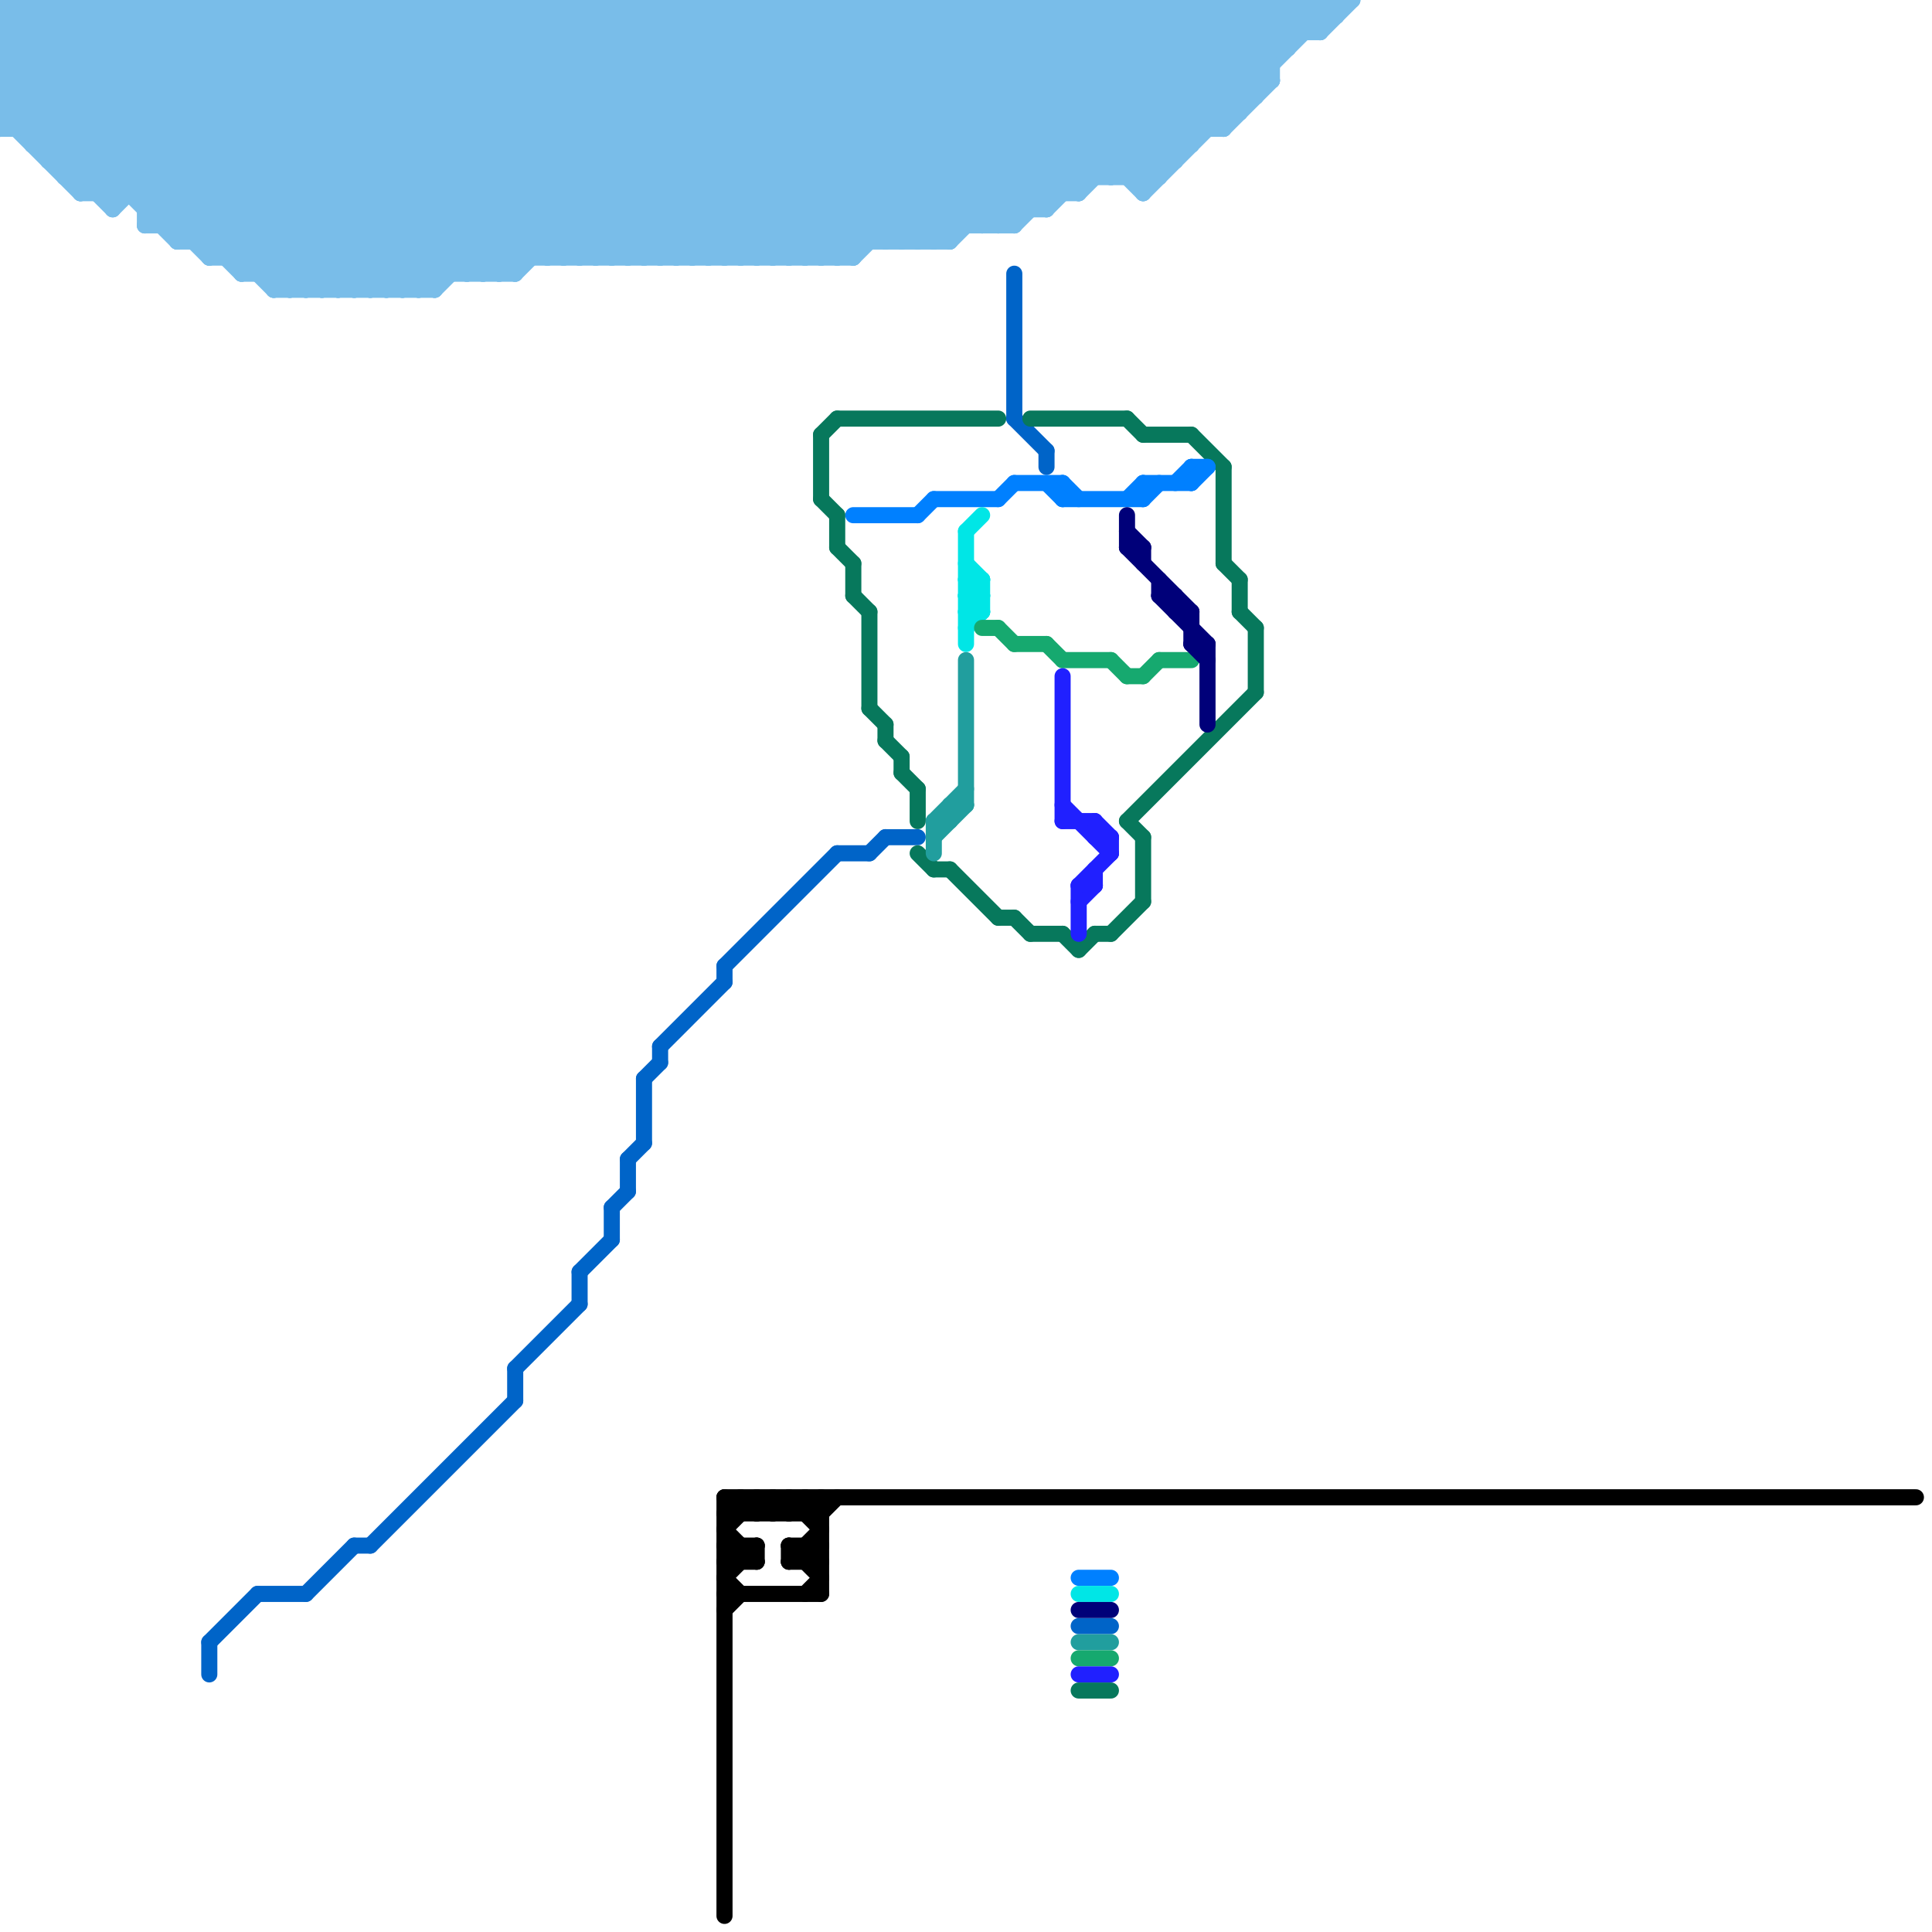 
<svg version="1.1" xmlns="http://www.w3.org/2000/svg" viewBox="0 0 120 120">
<style>line { stroke-width: 1; fill: none; stroke-linecap: round; stroke-linejoin: round; } .c0 { stroke: #79bde9 } .c1 { stroke: #000000 } .c2 { stroke: #0064c8 } .c3 { stroke: #07785c } .c4 { stroke: #0080ff } .c5 { stroke: #219e9e } .c6 { stroke: #00e6e6 } .c7 { stroke: #16a96f } .c8 { stroke: #2020ff } .c9 { stroke: #000079 }</style><line class="c0" x1="82" y1="0" x2="82" y2="2"/><line class="c0" x1="2" y1="0" x2="20" y2="18"/><line class="c0" x1="30" y1="0" x2="30" y2="17"/><line class="c0" x1="48" y1="0" x2="48" y2="16"/><line class="c0" x1="39" y1="0" x2="54" y2="15"/><line class="c0" x1="55" y1="15" x2="70" y2="0"/><line class="c0" x1="22" y1="0" x2="22" y2="18"/><line class="c0" x1="11" y1="15" x2="26" y2="0"/><line class="c0" x1="43" y1="16" x2="59" y2="0"/><line class="c0" x1="79" y1="0" x2="79" y2="5"/><line class="c0" x1="66" y1="0" x2="74" y2="8"/><line class="c0" x1="71" y1="12" x2="83" y2="0"/><line class="c0" x1="58" y1="15" x2="73" y2="0"/><line class="c0" x1="0" y1="5" x2="5" y2="0"/><line class="c0" x1="0" y1="6" x2="7" y2="13"/><line class="c0" x1="11" y1="15" x2="59" y2="15"/><line class="c0" x1="15" y1="17" x2="32" y2="17"/><line class="c0" x1="12" y1="0" x2="29" y2="17"/><line class="c0" x1="47" y1="0" x2="47" y2="16"/><line class="c0" x1="83" y1="0" x2="83" y2="1"/><line class="c0" x1="3" y1="0" x2="21" y2="18"/><line class="c0" x1="63" y1="0" x2="63" y2="14"/><line class="c0" x1="0" y1="3" x2="80" y2="3"/><line class="c0" x1="4" y1="11" x2="72" y2="11"/><line class="c0" x1="10" y1="0" x2="10" y2="14"/><line class="c0" x1="3" y1="10" x2="73" y2="10"/><line class="c0" x1="43" y1="0" x2="43" y2="16"/><line class="c0" x1="0" y1="3" x2="3" y2="0"/><line class="c0" x1="10" y1="14" x2="24" y2="0"/><line class="c0" x1="19" y1="18" x2="37" y2="0"/><line class="c0" x1="29" y1="0" x2="45" y2="16"/><line class="c0" x1="66" y1="0" x2="66" y2="12"/><line class="c0" x1="35" y1="16" x2="51" y2="0"/><line class="c0" x1="14" y1="0" x2="31" y2="17"/><line class="c0" x1="20" y1="18" x2="38" y2="0"/><line class="c0" x1="33" y1="0" x2="33" y2="16"/><line class="c0" x1="13" y1="15" x2="28" y2="0"/><line class="c0" x1="9" y1="0" x2="9" y2="14"/><line class="c0" x1="71" y1="11" x2="82" y2="0"/><line class="c0" x1="51" y1="0" x2="51" y2="16"/><line class="c0" x1="50" y1="16" x2="66" y2="0"/><line class="c0" x1="25" y1="18" x2="43" y2="0"/><line class="c0" x1="31" y1="0" x2="47" y2="16"/><line class="c0" x1="69" y1="0" x2="76" y2="7"/><line class="c0" x1="35" y1="0" x2="35" y2="16"/><line class="c0" x1="21" y1="0" x2="37" y2="16"/><line class="c0" x1="52" y1="16" x2="68" y2="0"/><line class="c0" x1="0" y1="2" x2="15" y2="17"/><line class="c0" x1="70" y1="11" x2="81" y2="0"/><line class="c0" x1="70" y1="0" x2="70" y2="11"/><line class="c0" x1="15" y1="0" x2="32" y2="17"/><line class="c0" x1="17" y1="0" x2="33" y2="16"/><line class="c0" x1="41" y1="0" x2="56" y2="15"/><line class="c0" x1="17" y1="18" x2="35" y2="0"/><line class="c0" x1="57" y1="0" x2="68" y2="11"/><line class="c0" x1="24" y1="0" x2="24" y2="18"/><line class="c0" x1="0" y1="6" x2="6" y2="0"/><line class="c0" x1="55" y1="0" x2="55" y2="15"/><line class="c0" x1="73" y1="0" x2="78" y2="5"/><line class="c0" x1="2" y1="8" x2="10" y2="0"/><line class="c0" x1="76" y1="8" x2="79" y2="5"/><line class="c0" x1="72" y1="0" x2="72" y2="11"/><line class="c0" x1="17" y1="17" x2="34" y2="0"/><line class="c0" x1="1" y1="0" x2="19" y2="18"/><line class="c0" x1="52" y1="0" x2="52" y2="16"/><line class="c0" x1="43" y1="0" x2="58" y2="15"/><line class="c0" x1="13" y1="16" x2="29" y2="0"/><line class="c0" x1="16" y1="0" x2="32" y2="16"/><line class="c0" x1="4" y1="11" x2="15" y2="0"/><line class="c0" x1="26" y1="0" x2="26" y2="18"/><line class="c0" x1="3" y1="10" x2="13" y2="0"/><line class="c0" x1="47" y1="16" x2="63" y2="0"/><line class="c0" x1="67" y1="12" x2="79" y2="0"/><line class="c0" x1="25" y1="0" x2="41" y2="16"/><line class="c0" x1="42" y1="0" x2="57" y2="15"/><line class="c0" x1="37" y1="16" x2="53" y2="0"/><line class="c0" x1="19" y1="0" x2="19" y2="18"/><line class="c0" x1="80" y1="0" x2="80" y2="3"/><line class="c0" x1="15" y1="16" x2="31" y2="0"/><line class="c0" x1="16" y1="17" x2="33" y2="0"/><line class="c0" x1="18" y1="0" x2="34" y2="16"/><line class="c0" x1="61" y1="14" x2="75" y2="0"/><line class="c0" x1="0" y1="2" x2="82" y2="2"/><line class="c0" x1="53" y1="0" x2="53" y2="16"/><line class="c0" x1="7" y1="0" x2="7" y2="13"/><line class="c0" x1="23" y1="18" x2="41" y2="0"/><line class="c0" x1="46" y1="0" x2="60" y2="14"/><line class="c0" x1="44" y1="0" x2="59" y2="15"/><line class="c0" x1="2" y1="0" x2="2" y2="9"/><line class="c0" x1="2" y1="9" x2="11" y2="0"/><line class="c0" x1="37" y1="0" x2="37" y2="16"/><line class="c0" x1="75" y1="0" x2="79" y2="4"/><line class="c0" x1="0" y1="7" x2="77" y2="7"/><line class="c0" x1="13" y1="0" x2="13" y2="16"/><line class="c0" x1="81" y1="0" x2="81" y2="2"/><line class="c0" x1="29" y1="0" x2="29" y2="17"/><line class="c0" x1="48" y1="0" x2="62" y2="14"/><line class="c0" x1="3" y1="0" x2="3" y2="10"/><line class="c0" x1="39" y1="0" x2="39" y2="16"/><line class="c0" x1="0" y1="7" x2="7" y2="0"/><line class="c0" x1="34" y1="0" x2="50" y2="16"/><line class="c0" x1="57" y1="0" x2="57" y2="15"/><line class="c0" x1="51" y1="16" x2="67" y2="0"/><line class="c0" x1="0" y1="7" x2="5" y2="12"/><line class="c0" x1="31" y1="0" x2="31" y2="17"/><line class="c0" x1="38" y1="0" x2="38" y2="16"/><line class="c0" x1="21" y1="18" x2="39" y2="0"/><line class="c0" x1="41" y1="16" x2="57" y2="0"/><line class="c0" x1="22" y1="0" x2="38" y2="16"/><line class="c0" x1="61" y1="0" x2="72" y2="11"/><line class="c0" x1="15" y1="0" x2="15" y2="17"/><line class="c0" x1="29" y1="17" x2="46" y2="0"/><line class="c0" x1="49" y1="16" x2="65" y2="0"/><line class="c0" x1="56" y1="0" x2="56" y2="15"/><line class="c0" x1="5" y1="0" x2="23" y2="18"/><line class="c0" x1="51" y1="0" x2="64" y2="13"/><line class="c0" x1="34" y1="16" x2="50" y2="0"/><line class="c0" x1="58" y1="0" x2="58" y2="15"/><line class="c0" x1="13" y1="16" x2="53" y2="16"/><line class="c0" x1="64" y1="0" x2="73" y2="9"/><line class="c0" x1="62" y1="0" x2="72" y2="10"/><line class="c0" x1="31" y1="17" x2="48" y2="0"/><line class="c0" x1="32" y1="0" x2="32" y2="17"/><line class="c0" x1="59" y1="0" x2="71" y2="12"/><line class="c0" x1="72" y1="0" x2="78" y2="6"/><line class="c0" x1="4" y1="0" x2="22" y2="18"/><line class="c0" x1="50" y1="0" x2="63" y2="13"/><line class="c0" x1="67" y1="0" x2="67" y2="12"/><line class="c0" x1="15" y1="17" x2="32" y2="0"/><line class="c0" x1="5" y1="0" x2="5" y2="12"/><line class="c0" x1="36" y1="16" x2="52" y2="0"/><line class="c0" x1="23" y1="0" x2="23" y2="18"/><line class="c0" x1="56" y1="0" x2="67" y2="11"/><line class="c0" x1="16" y1="0" x2="16" y2="17"/><line class="c0" x1="71" y1="0" x2="77" y2="6"/><line class="c0" x1="6" y1="0" x2="24" y2="18"/><line class="c0" x1="32" y1="0" x2="48" y2="16"/><line class="c0" x1="22" y1="18" x2="40" y2="0"/><line class="c0" x1="49" y1="0" x2="49" y2="16"/><line class="c0" x1="63" y1="0" x2="73" y2="10"/><line class="c0" x1="36" y1="0" x2="36" y2="16"/><line class="c0" x1="0" y1="1" x2="17" y2="18"/><line class="c0" x1="0" y1="2" x2="2" y2="0"/><line class="c0" x1="53" y1="16" x2="69" y2="0"/><line class="c0" x1="56" y1="15" x2="71" y2="0"/><line class="c0" x1="13" y1="0" x2="30" y2="17"/><line class="c0" x1="0" y1="8" x2="76" y2="8"/><line class="c0" x1="58" y1="0" x2="69" y2="11"/><line class="c0" x1="7" y1="13" x2="20" y2="0"/><line class="c0" x1="65" y1="13" x2="78" y2="0"/><line class="c0" x1="24" y1="0" x2="40" y2="16"/><line class="c0" x1="81" y1="0" x2="82" y2="1"/><line class="c0" x1="33" y1="0" x2="49" y2="16"/><line class="c0" x1="45" y1="0" x2="59" y2="14"/><line class="c0" x1="0" y1="6" x2="78" y2="6"/><line class="c0" x1="7" y1="0" x2="25" y2="18"/><line class="c0" x1="60" y1="0" x2="60" y2="14"/><line class="c0" x1="11" y1="0" x2="11" y2="15"/><line class="c0" x1="0" y1="4" x2="79" y2="4"/><line class="c0" x1="20" y1="0" x2="36" y2="16"/><line class="c0" x1="60" y1="0" x2="71" y2="11"/><line class="c0" x1="14" y1="16" x2="30" y2="0"/><line class="c0" x1="27" y1="0" x2="27" y2="18"/><line class="c0" x1="45" y1="16" x2="61" y2="0"/><line class="c0" x1="26" y1="0" x2="42" y2="16"/><line class="c0" x1="35" y1="0" x2="51" y2="16"/><line class="c0" x1="79" y1="0" x2="81" y2="2"/><line class="c0" x1="17" y1="18" x2="27" y2="18"/><line class="c0" x1="47" y1="0" x2="61" y2="14"/><line class="c0" x1="73" y1="0" x2="73" y2="10"/><line class="c0" x1="17" y1="0" x2="17" y2="18"/><line class="c0" x1="0" y1="4" x2="4" y2="0"/><line class="c0" x1="38" y1="16" x2="54" y2="0"/><line class="c0" x1="19" y1="0" x2="35" y2="16"/><line class="c0" x1="0" y1="4" x2="11" y2="15"/><line class="c0" x1="9" y1="14" x2="63" y2="14"/><line class="c0" x1="27" y1="18" x2="45" y2="0"/><line class="c0" x1="8" y1="0" x2="26" y2="18"/><line class="c0" x1="14" y1="0" x2="14" y2="16"/><line class="c0" x1="64" y1="0" x2="64" y2="13"/><line class="c0" x1="24" y1="18" x2="42" y2="0"/><line class="c0" x1="71" y1="0" x2="71" y2="12"/><line class="c0" x1="40" y1="16" x2="56" y2="0"/><line class="c0" x1="6" y1="12" x2="18" y2="0"/><line class="c0" x1="4" y1="10" x2="14" y2="0"/><line class="c0" x1="3" y1="9" x2="12" y2="0"/><line class="c0" x1="74" y1="0" x2="74" y2="9"/><line class="c0" x1="9" y1="13" x2="22" y2="0"/><line class="c0" x1="36" y1="0" x2="52" y2="16"/><line class="c0" x1="75" y1="0" x2="75" y2="8"/><line class="c0" x1="26" y1="18" x2="44" y2="0"/><line class="c0" x1="46" y1="0" x2="46" y2="16"/><line class="c0" x1="63" y1="14" x2="77" y2="0"/><line class="c0" x1="69" y1="11" x2="80" y2="0"/><line class="c0" x1="40" y1="0" x2="40" y2="16"/><line class="c0" x1="65" y1="0" x2="65" y2="13"/><line class="c0" x1="11" y1="0" x2="28" y2="17"/><line class="c0" x1="0" y1="5" x2="79" y2="5"/><line class="c0" x1="7" y1="12" x2="19" y2="0"/><line class="c0" x1="65" y1="0" x2="74" y2="9"/><line class="c0" x1="59" y1="15" x2="74" y2="0"/><line class="c0" x1="28" y1="0" x2="44" y2="16"/><line class="c0" x1="18" y1="18" x2="36" y2="0"/><line class="c0" x1="53" y1="0" x2="65" y2="12"/><line class="c0" x1="76" y1="0" x2="79" y2="3"/><line class="c0" x1="37" y1="0" x2="53" y2="16"/><line class="c0" x1="68" y1="0" x2="68" y2="11"/><line class="c0" x1="49" y1="0" x2="63" y2="14"/><line class="c0" x1="82" y1="0" x2="83" y2="1"/><line class="c0" x1="41" y1="0" x2="41" y2="16"/><line class="c0" x1="12" y1="15" x2="27" y2="0"/><line class="c0" x1="30" y1="17" x2="47" y2="0"/><line class="c0" x1="52" y1="0" x2="65" y2="13"/><line class="c0" x1="32" y1="17" x2="49" y2="0"/><line class="c0" x1="30" y1="0" x2="46" y2="16"/><line class="c0" x1="0" y1="1" x2="1" y2="0"/><line class="c0" x1="38" y1="0" x2="53" y2="15"/><line class="c0" x1="0" y1="5" x2="7" y2="12"/><line class="c0" x1="21" y1="0" x2="21" y2="18"/><line class="c0" x1="6" y1="0" x2="6" y2="12"/><line class="c0" x1="42" y1="16" x2="58" y2="0"/><line class="c0" x1="23" y1="0" x2="39" y2="16"/><line class="c0" x1="0" y1="0" x2="0" y2="8"/><line class="c0" x1="4" y1="0" x2="4" y2="11"/><line class="c0" x1="69" y1="0" x2="69" y2="11"/><line class="c0" x1="1" y1="0" x2="1" y2="8"/><line class="c0" x1="40" y1="0" x2="55" y2="15"/><line class="c0" x1="54" y1="0" x2="66" y2="12"/><line class="c0" x1="1" y1="8" x2="9" y2="0"/><line class="c0" x1="44" y1="16" x2="60" y2="0"/><line class="c0" x1="67" y1="0" x2="75" y2="8"/><line class="c0" x1="9" y1="14" x2="23" y2="0"/><line class="c0" x1="5" y1="12" x2="17" y2="0"/><line class="c0" x1="55" y1="0" x2="67" y2="12"/><line class="c0" x1="42" y1="0" x2="42" y2="16"/><line class="c0" x1="78" y1="0" x2="80" y2="2"/><line class="c0" x1="57" y1="15" x2="72" y2="0"/><line class="c0" x1="0" y1="8" x2="8" y2="0"/><line class="c0" x1="25" y1="0" x2="25" y2="18"/><line class="c0" x1="9" y1="12" x2="21" y2="0"/><line class="c0" x1="11" y1="14" x2="25" y2="0"/><line class="c0" x1="50" y1="0" x2="50" y2="16"/><line class="c0" x1="82" y1="2" x2="84" y2="0"/><line class="c0" x1="0" y1="3" x2="13" y2="16"/><line class="c0" x1="0" y1="1" x2="83" y2="1"/><line class="c0" x1="44" y1="0" x2="44" y2="16"/><line class="c0" x1="80" y1="0" x2="82" y2="2"/><line class="c0" x1="76" y1="0" x2="76" y2="8"/><line class="c0" x1="10" y1="0" x2="27" y2="17"/><line class="c0" x1="18" y1="0" x2="18" y2="18"/><line class="c0" x1="68" y1="0" x2="76" y2="8"/><line class="c0" x1="34" y1="0" x2="34" y2="16"/><line class="c0" x1="12" y1="0" x2="12" y2="15"/><line class="c0" x1="61" y1="0" x2="61" y2="14"/><line class="c0" x1="5" y1="12" x2="67" y2="12"/><line class="c0" x1="46" y1="16" x2="62" y2="0"/><line class="c0" x1="74" y1="0" x2="79" y2="5"/><line class="c0" x1="2" y1="9" x2="74" y2="9"/><line class="c0" x1="27" y1="0" x2="43" y2="16"/><line class="c0" x1="77" y1="0" x2="80" y2="3"/><line class="c0" x1="62" y1="14" x2="76" y2="0"/><line class="c0" x1="70" y1="0" x2="77" y2="7"/><line class="c0" x1="39" y1="16" x2="55" y2="0"/><line class="c0" x1="0" y1="0" x2="84" y2="0"/><line class="c0" x1="8" y1="0" x2="8" y2="12"/><line class="c0" x1="45" y1="0" x2="45" y2="16"/><line class="c0" x1="54" y1="0" x2="54" y2="15"/><line class="c0" x1="77" y1="0" x2="77" y2="7"/><line class="c0" x1="48" y1="16" x2="64" y2="0"/><line class="c0" x1="0" y1="0" x2="18" y2="18"/><line class="c0" x1="28" y1="0" x2="28" y2="17"/><line class="c0" x1="78" y1="0" x2="78" y2="6"/><line class="c0" x1="9" y1="0" x2="27" y2="18"/><line class="c0" x1="62" y1="0" x2="62" y2="14"/><line class="c0" x1="20" y1="0" x2="20" y2="18"/><line class="c0" x1="5" y1="11" x2="16" y2="0"/><line class="c0" x1="9" y1="13" x2="65" y2="13"/><line class="c0" x1="59" y1="0" x2="59" y2="15"/><line class="c1" x1="50" y1="96" x2="51" y2="97"/><line class="c1" x1="46" y1="93" x2="46" y2="94"/><line class="c1" x1="47" y1="96" x2="47" y2="97"/><line class="c1" x1="49" y1="96" x2="51" y2="98"/><line class="c1" x1="45" y1="96" x2="47" y2="96"/><line class="c1" x1="45" y1="100" x2="46" y2="99"/><line class="c1" x1="49" y1="97" x2="51" y2="95"/><line class="c1" x1="45" y1="93" x2="46" y2="94"/><line class="c1" x1="48" y1="93" x2="48" y2="94"/><line class="c1" x1="49" y1="96" x2="49" y2="97"/><line class="c1" x1="50" y1="93" x2="51" y2="94"/><line class="c1" x1="45" y1="93" x2="119" y2="93"/><line class="c1" x1="45" y1="96" x2="46" y2="97"/><line class="c1" x1="49" y1="93" x2="51" y2="95"/><line class="c1" x1="47" y1="93" x2="48" y2="94"/><line class="c1" x1="45" y1="97" x2="46" y2="96"/><line class="c1" x1="49" y1="94" x2="50" y2="93"/><line class="c1" x1="50" y1="97" x2="51" y2="96"/><line class="c1" x1="45" y1="95" x2="47" y2="97"/><line class="c1" x1="46" y1="93" x2="47" y2="94"/><line class="c1" x1="49" y1="93" x2="49" y2="94"/><line class="c1" x1="45" y1="94" x2="46" y2="93"/><line class="c1" x1="45" y1="93" x2="45" y2="119"/><line class="c1" x1="49" y1="97" x2="51" y2="97"/><line class="c1" x1="46" y1="96" x2="46" y2="97"/><line class="c1" x1="45" y1="97" x2="47" y2="97"/><line class="c1" x1="51" y1="94" x2="52" y2="93"/><line class="c1" x1="50" y1="99" x2="51" y2="98"/><line class="c1" x1="45" y1="98" x2="47" y2="96"/><line class="c1" x1="50" y1="96" x2="50" y2="97"/><line class="c1" x1="50" y1="94" x2="51" y2="93"/><line class="c1" x1="45" y1="95" x2="47" y2="93"/><line class="c1" x1="48" y1="93" x2="49" y2="94"/><line class="c1" x1="49" y1="96" x2="51" y2="96"/><line class="c1" x1="47" y1="94" x2="48" y2="93"/><line class="c1" x1="45" y1="99" x2="51" y2="99"/><line class="c1" x1="47" y1="93" x2="47" y2="94"/><line class="c1" x1="51" y1="93" x2="51" y2="99"/><line class="c1" x1="45" y1="94" x2="51" y2="94"/><line class="c1" x1="50" y1="93" x2="50" y2="94"/><line class="c1" x1="48" y1="94" x2="49" y2="93"/><line class="c1" x1="45" y1="98" x2="46" y2="99"/><line class="c2" x1="65" y1="28" x2="65" y2="29"/><line class="c2" x1="23" y1="96" x2="32" y2="87"/><line class="c2" x1="36" y1="79" x2="36" y2="81"/><line class="c2" x1="45" y1="60" x2="45" y2="61"/><line class="c2" x1="41" y1="65" x2="45" y2="61"/><line class="c2" x1="39" y1="72" x2="40" y2="71"/><line class="c2" x1="40" y1="67" x2="40" y2="71"/><line class="c2" x1="38" y1="75" x2="39" y2="74"/><line class="c2" x1="16" y1="99" x2="19" y2="99"/><line class="c2" x1="13" y1="102" x2="13" y2="104"/><line class="c2" x1="41" y1="65" x2="41" y2="66"/><line class="c2" x1="40" y1="67" x2="41" y2="66"/><line class="c2" x1="13" y1="102" x2="16" y2="99"/><line class="c2" x1="36" y1="79" x2="38" y2="77"/><line class="c2" x1="45" y1="60" x2="52" y2="53"/><line class="c2" x1="67" y1="101" x2="69" y2="101"/><line class="c2" x1="52" y1="53" x2="54" y2="53"/><line class="c2" x1="22" y1="96" x2="23" y2="96"/><line class="c2" x1="38" y1="75" x2="38" y2="77"/><line class="c2" x1="63" y1="26" x2="65" y2="28"/><line class="c2" x1="19" y1="99" x2="22" y2="96"/><line class="c2" x1="32" y1="85" x2="32" y2="87"/><line class="c2" x1="39" y1="72" x2="39" y2="74"/><line class="c2" x1="63" y1="17" x2="63" y2="26"/><line class="c2" x1="55" y1="52" x2="57" y2="52"/><line class="c2" x1="32" y1="85" x2="36" y2="81"/><line class="c2" x1="54" y1="53" x2="55" y2="52"/><line class="c3" x1="66" y1="58" x2="67" y2="59"/><line class="c3" x1="55" y1="45" x2="55" y2="46"/><line class="c3" x1="51" y1="27" x2="52" y2="26"/><line class="c3" x1="64" y1="26" x2="70" y2="26"/><line class="c3" x1="77" y1="36" x2="77" y2="38"/><line class="c3" x1="58" y1="54" x2="59" y2="54"/><line class="c3" x1="69" y1="58" x2="71" y2="56"/><line class="c3" x1="54" y1="38" x2="54" y2="44"/><line class="c3" x1="70" y1="51" x2="78" y2="43"/><line class="c3" x1="52" y1="26" x2="62" y2="26"/><line class="c3" x1="55" y1="46" x2="56" y2="47"/><line class="c3" x1="67" y1="59" x2="68" y2="58"/><line class="c3" x1="54" y1="44" x2="55" y2="45"/><line class="c3" x1="64" y1="58" x2="66" y2="58"/><line class="c3" x1="74" y1="27" x2="76" y2="29"/><line class="c3" x1="68" y1="58" x2="69" y2="58"/><line class="c3" x1="52" y1="32" x2="52" y2="34"/><line class="c3" x1="59" y1="54" x2="62" y2="57"/><line class="c3" x1="70" y1="26" x2="71" y2="27"/><line class="c3" x1="51" y1="31" x2="52" y2="32"/><line class="c3" x1="67" y1="105" x2="69" y2="105"/><line class="c3" x1="56" y1="48" x2="57" y2="49"/><line class="c3" x1="70" y1="51" x2="71" y2="52"/><line class="c3" x1="78" y1="39" x2="78" y2="43"/><line class="c3" x1="77" y1="38" x2="78" y2="39"/><line class="c3" x1="52" y1="34" x2="53" y2="35"/><line class="c3" x1="53" y1="37" x2="54" y2="38"/><line class="c3" x1="76" y1="29" x2="76" y2="35"/><line class="c3" x1="71" y1="27" x2="74" y2="27"/><line class="c3" x1="71" y1="52" x2="71" y2="56"/><line class="c3" x1="57" y1="53" x2="58" y2="54"/><line class="c3" x1="63" y1="57" x2="64" y2="58"/><line class="c3" x1="56" y1="47" x2="56" y2="48"/><line class="c3" x1="53" y1="35" x2="53" y2="37"/><line class="c3" x1="62" y1="57" x2="63" y2="57"/><line class="c3" x1="51" y1="27" x2="51" y2="31"/><line class="c3" x1="57" y1="49" x2="57" y2="51"/><line class="c3" x1="76" y1="35" x2="77" y2="36"/><line class="c4" x1="66" y1="30" x2="66" y2="31"/><line class="c4" x1="63" y1="30" x2="66" y2="30"/><line class="c4" x1="74" y1="29" x2="74" y2="30"/><line class="c4" x1="73" y1="30" x2="74" y2="29"/><line class="c4" x1="66" y1="30" x2="67" y2="31"/><line class="c4" x1="67" y1="98" x2="69" y2="98"/><line class="c4" x1="71" y1="30" x2="74" y2="30"/><line class="c4" x1="53" y1="32" x2="57" y2="32"/><line class="c4" x1="66" y1="31" x2="71" y2="31"/><line class="c4" x1="58" y1="31" x2="62" y2="31"/><line class="c4" x1="62" y1="31" x2="63" y2="30"/><line class="c4" x1="70" y1="31" x2="71" y2="30"/><line class="c4" x1="57" y1="32" x2="58" y2="31"/><line class="c4" x1="74" y1="29" x2="75" y2="29"/><line class="c4" x1="71" y1="31" x2="72" y2="30"/><line class="c4" x1="74" y1="30" x2="75" y2="29"/><line class="c4" x1="71" y1="30" x2="71" y2="31"/><line class="c4" x1="65" y1="30" x2="66" y2="31"/><line class="c5" x1="59" y1="50" x2="60" y2="50"/><line class="c5" x1="58" y1="51" x2="60" y2="49"/><line class="c5" x1="67" y1="102" x2="69" y2="102"/><line class="c5" x1="58" y1="51" x2="59" y2="51"/><line class="c5" x1="58" y1="51" x2="58" y2="53"/><line class="c5" x1="60" y1="41" x2="60" y2="50"/><line class="c5" x1="59" y1="50" x2="59" y2="51"/><line class="c5" x1="58" y1="52" x2="60" y2="50"/><line class="c6" x1="60" y1="39" x2="61" y2="38"/><line class="c6" x1="67" y1="99" x2="69" y2="99"/><line class="c6" x1="60" y1="36" x2="61" y2="37"/><line class="c6" x1="60" y1="35" x2="61" y2="36"/><line class="c6" x1="60" y1="37" x2="61" y2="38"/><line class="c6" x1="60" y1="33" x2="60" y2="40"/><line class="c6" x1="60" y1="38" x2="61" y2="38"/><line class="c6" x1="61" y1="36" x2="61" y2="38"/><line class="c6" x1="60" y1="36" x2="61" y2="36"/><line class="c6" x1="60" y1="37" x2="61" y2="37"/><line class="c6" x1="60" y1="38" x2="61" y2="37"/><line class="c6" x1="60" y1="33" x2="61" y2="32"/><line class="c6" x1="60" y1="37" x2="61" y2="36"/><line class="c7" x1="72" y1="41" x2="74" y2="41"/><line class="c7" x1="67" y1="103" x2="69" y2="103"/><line class="c7" x1="65" y1="40" x2="66" y2="41"/><line class="c7" x1="66" y1="41" x2="69" y2="41"/><line class="c7" x1="69" y1="41" x2="70" y2="42"/><line class="c7" x1="70" y1="42" x2="71" y2="42"/><line class="c7" x1="61" y1="39" x2="62" y2="39"/><line class="c7" x1="71" y1="42" x2="72" y2="41"/><line class="c7" x1="63" y1="40" x2="65" y2="40"/><line class="c7" x1="62" y1="39" x2="63" y2="40"/><line class="c8" x1="66" y1="51" x2="68" y2="51"/><line class="c8" x1="67" y1="55" x2="68" y2="55"/><line class="c8" x1="67" y1="55" x2="67" y2="58"/><line class="c8" x1="67" y1="104" x2="69" y2="104"/><line class="c8" x1="66" y1="50" x2="69" y2="53"/><line class="c8" x1="67" y1="56" x2="68" y2="55"/><line class="c8" x1="69" y1="52" x2="69" y2="53"/><line class="c8" x1="67" y1="55" x2="69" y2="53"/><line class="c8" x1="66" y1="42" x2="66" y2="51"/><line class="c8" x1="68" y1="52" x2="69" y2="52"/><line class="c8" x1="68" y1="51" x2="68" y2="52"/><line class="c8" x1="68" y1="54" x2="68" y2="55"/><line class="c8" x1="68" y1="51" x2="69" y2="52"/><line class="c9" x1="72" y1="37" x2="73" y2="37"/><line class="c9" x1="67" y1="100" x2="69" y2="100"/><line class="c9" x1="70" y1="33" x2="71" y2="34"/><line class="c9" x1="72" y1="36" x2="72" y2="37"/><line class="c9" x1="70" y1="34" x2="71" y2="34"/><line class="c9" x1="74" y1="40" x2="75" y2="41"/><line class="c9" x1="71" y1="34" x2="71" y2="35"/><line class="c9" x1="73" y1="37" x2="73" y2="38"/><line class="c9" x1="74" y1="40" x2="75" y2="40"/><line class="c9" x1="73" y1="38" x2="74" y2="38"/><line class="c9" x1="75" y1="40" x2="75" y2="45"/><line class="c9" x1="74" y1="38" x2="74" y2="40"/><line class="c9" x1="72" y1="37" x2="75" y2="40"/><line class="c9" x1="70" y1="34" x2="74" y2="38"/><line class="c9" x1="70" y1="32" x2="70" y2="34"/>


</svg>


